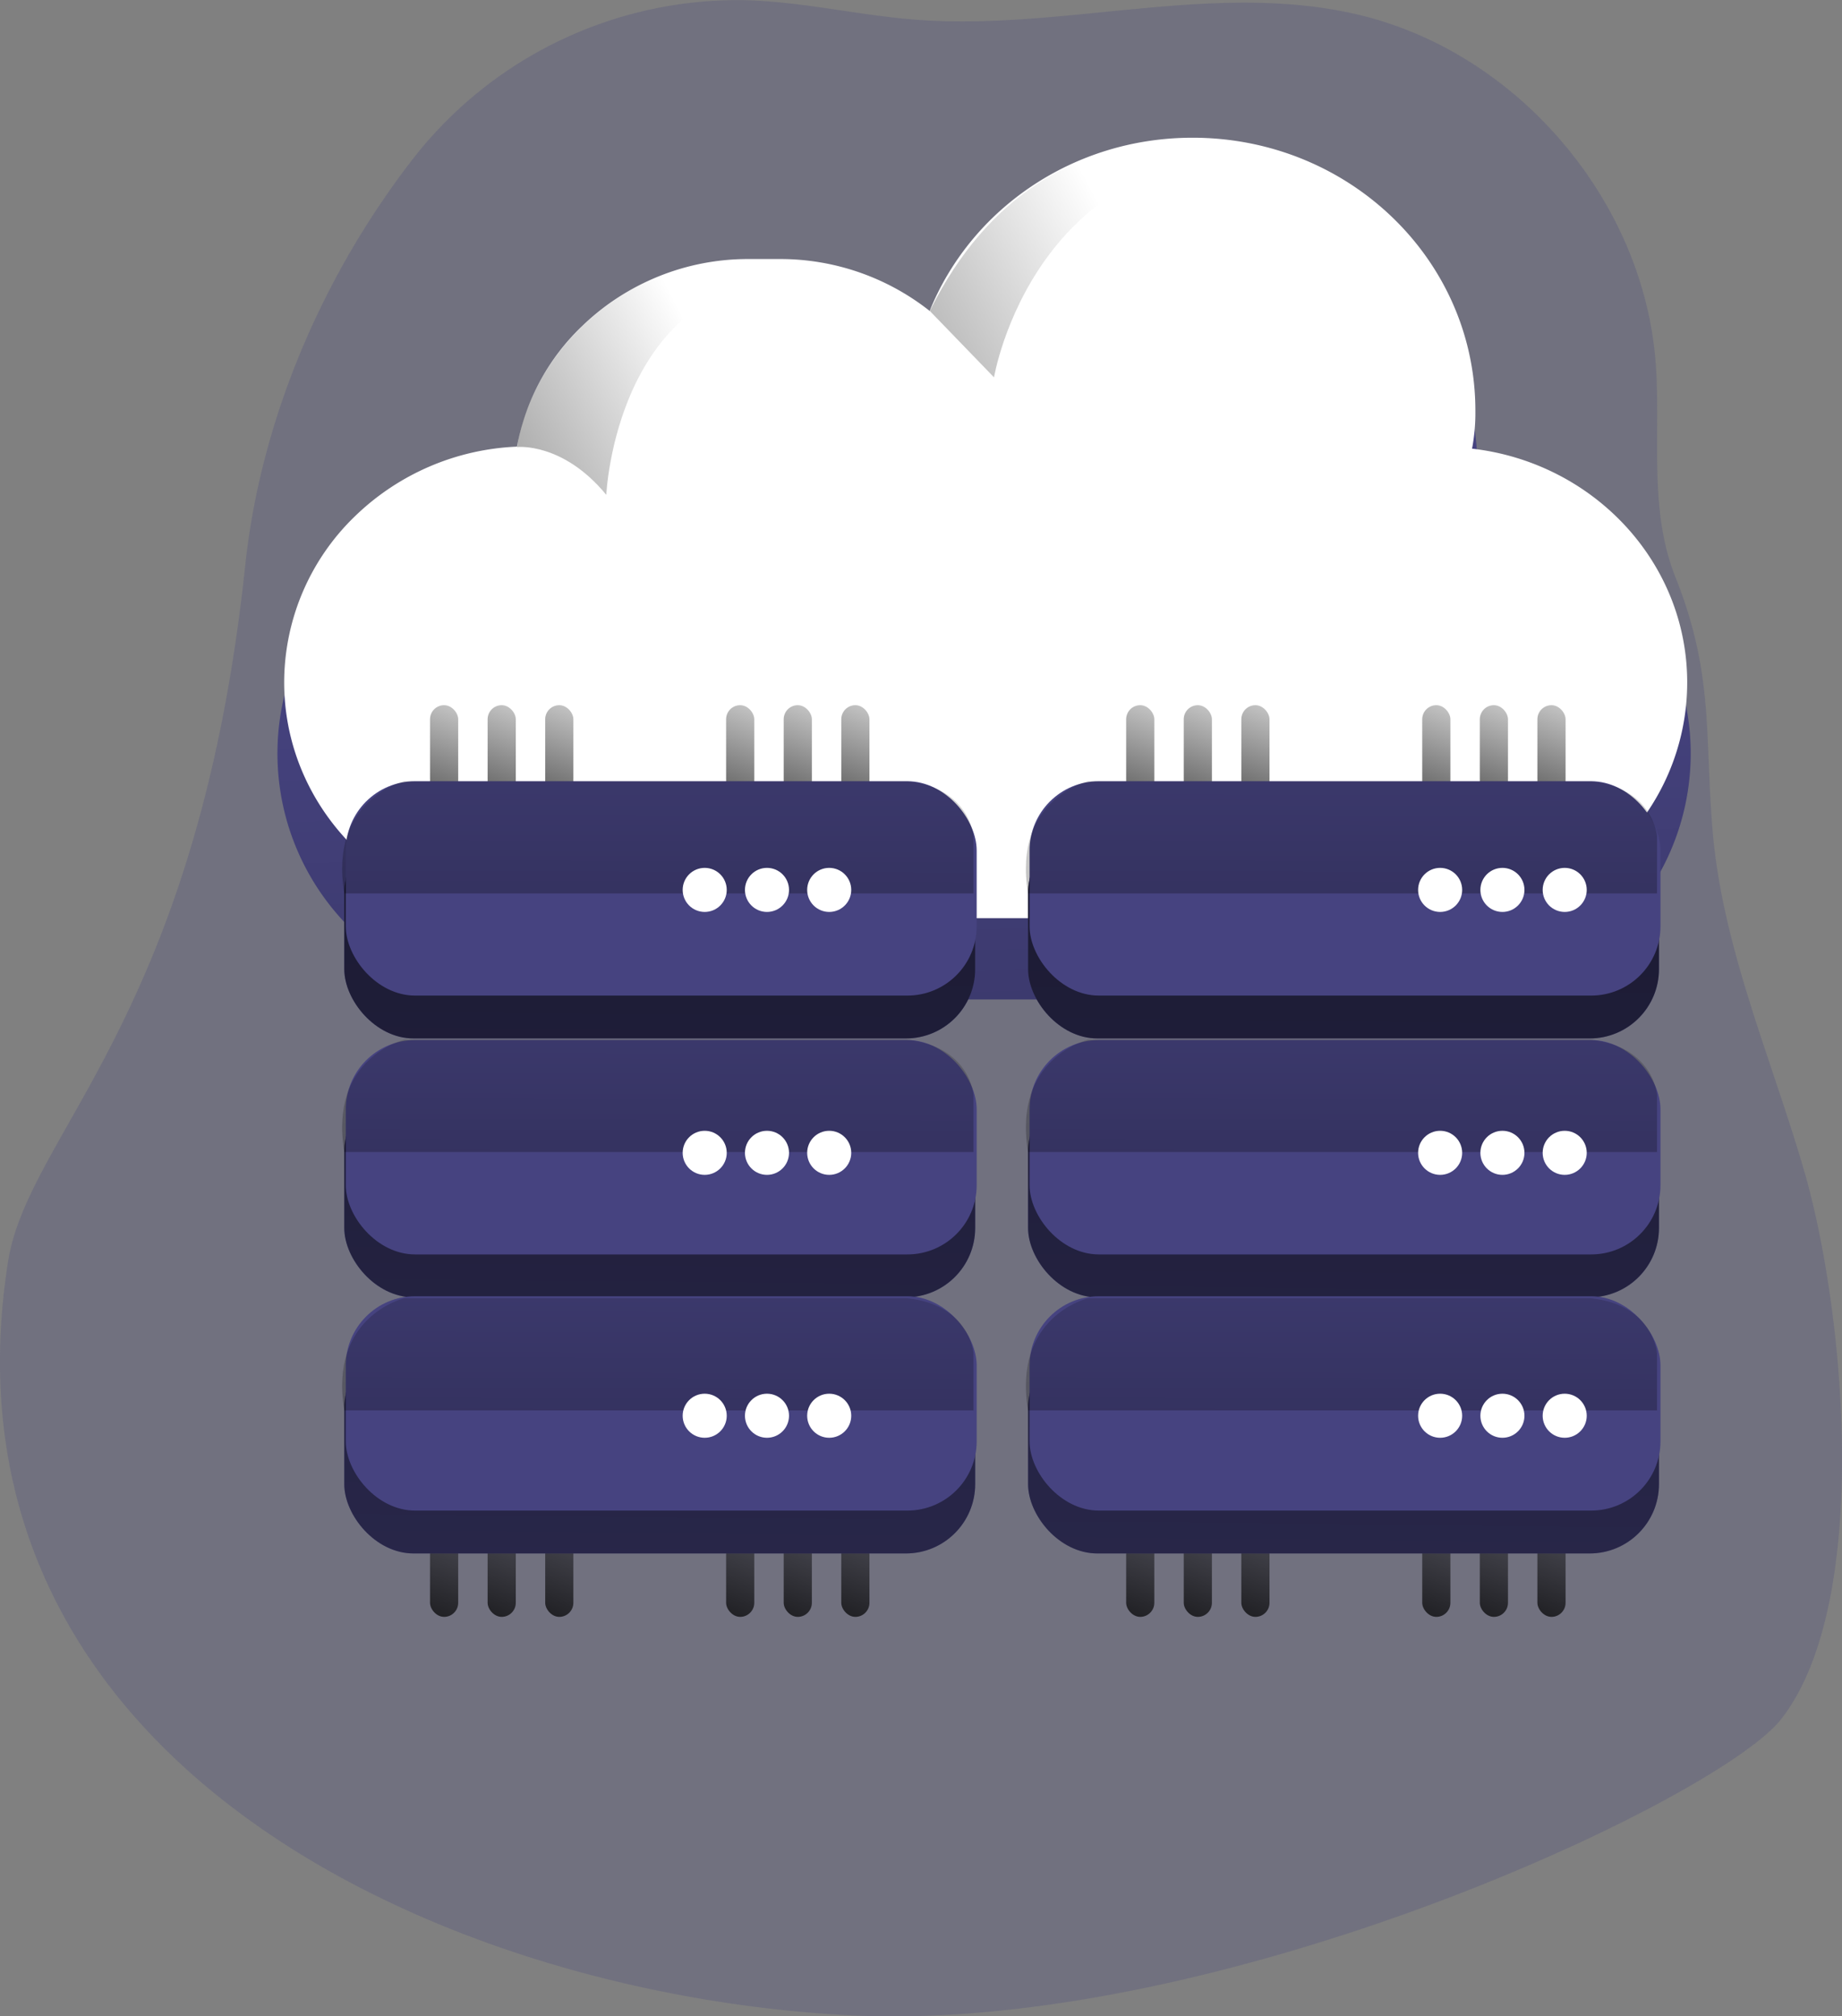 <svg id="Layer_1" data-name="Layer 1" xmlns="http://www.w3.org/2000/svg" xmlns:xlink="http://www.w3.org/1999/xlink" viewBox="0 0 294.27 322.1"><rect x="0" y="0" width="294.27" height="322.1" fill="#808080" stroke="none"/><defs><linearGradient id="linear-gradient" x1="219.04" y1="101.03" x2="230.3" y2="546.98" gradientUnits="userSpaceOnUse"><stop offset="0" stop-opacity="0"/><stop offset="0.95"/></linearGradient><linearGradient id="linear-gradient-2" x1="77.37" y1="104.91" x2="63.11" y2="143.39" xlink:href="#linear-gradient"/><linearGradient id="linear-gradient-3" x1="86.57" y1="104.91" x2="72.31" y2="143.39" xlink:href="#linear-gradient"/><linearGradient id="linear-gradient-4" x1="95.77" y1="104.91" x2="81.5" y2="143.39" xlink:href="#linear-gradient"/><linearGradient id="linear-gradient-5" x1="124.67" y1="104.91" x2="110.41" y2="143.39" xlink:href="#linear-gradient"/><linearGradient id="linear-gradient-6" x1="133.87" y1="104.91" x2="119.61" y2="143.39" xlink:href="#linear-gradient"/><linearGradient id="linear-gradient-7" x1="143.07" y1="104.91" x2="128.8" y2="143.39" xlink:href="#linear-gradient"/><linearGradient id="linear-gradient-8" x1="188.58" y1="104.91" x2="174.32" y2="143.39" xlink:href="#linear-gradient"/><linearGradient id="linear-gradient-9" x1="197.78" y1="104.91" x2="183.51" y2="143.39" xlink:href="#linear-gradient"/><linearGradient id="linear-gradient-10" x1="206.98" y1="104.91" x2="192.71" y2="143.39" xlink:href="#linear-gradient"/><linearGradient id="linear-gradient-11" x1="235.88" y1="104.91" x2="221.62" y2="143.39" xlink:href="#linear-gradient"/><linearGradient id="linear-gradient-12" x1="245.08" y1="104.91" x2="230.81" y2="143.39" xlink:href="#linear-gradient"/><linearGradient id="linear-gradient-13" x1="254.28" y1="104.91" x2="240.01" y2="143.39" xlink:href="#linear-gradient"/><linearGradient id="linear-gradient-14" x1="77.37" y1="231.42" x2="63.11" y2="269.89" xlink:href="#linear-gradient"/><linearGradient id="linear-gradient-15" x1="86.57" y1="231.42" x2="72.31" y2="269.89" xlink:href="#linear-gradient"/><linearGradient id="linear-gradient-16" x1="95.77" y1="231.42" x2="81.5" y2="269.89" xlink:href="#linear-gradient"/><linearGradient id="linear-gradient-17" x1="124.67" y1="231.42" x2="110.41" y2="269.89" xlink:href="#linear-gradient"/><linearGradient id="linear-gradient-18" x1="133.87" y1="231.42" x2="119.61" y2="269.89" xlink:href="#linear-gradient"/><linearGradient id="linear-gradient-19" x1="143.07" y1="231.42" x2="128.8" y2="269.89" xlink:href="#linear-gradient"/><linearGradient id="linear-gradient-20" x1="188.58" y1="231.42" x2="174.32" y2="269.89" xlink:href="#linear-gradient"/><linearGradient id="linear-gradient-21" x1="197.78" y1="231.42" x2="183.51" y2="269.89" xlink:href="#linear-gradient"/><linearGradient id="linear-gradient-22" x1="206.98" y1="231.42" x2="192.71" y2="269.89" xlink:href="#linear-gradient"/><linearGradient id="linear-gradient-23" x1="235.88" y1="231.42" x2="221.62" y2="269.89" xlink:href="#linear-gradient"/><linearGradient id="linear-gradient-24" x1="245.08" y1="231.42" x2="230.81" y2="269.89" xlink:href="#linear-gradient"/><linearGradient id="linear-gradient-25" x1="254.28" y1="231.42" x2="240.01" y2="269.89" xlink:href="#linear-gradient"/><linearGradient id="linear-gradient-26" x1="240.06" y1="36.52" x2="124.25" y2="97.52" xlink:href="#linear-gradient"/><linearGradient id="linear-gradient-27" x1="174.18" y1="55.74" x2="76.57" y2="107.16" xlink:href="#linear-gradient"/><linearGradient id="linear-gradient-28" x1="101.63" y1="524.89" x2="108.39" y2="-149.12" xlink:href="#linear-gradient"/><linearGradient id="linear-gradient-29" x1="102.04" y1="524.89" x2="108.8" y2="-149.12" xlink:href="#linear-gradient"/><linearGradient id="linear-gradient-30" x1="102.45" y1="524.89" x2="109.21" y2="-149.11" xlink:href="#linear-gradient"/><linearGradient id="linear-gradient-31" x1="210.85" y1="525.98" x2="217.61" y2="-148.03" xlink:href="#linear-gradient"/><linearGradient id="linear-gradient-32" x1="211.27" y1="525.98" x2="218.03" y2="-148.02" xlink:href="#linear-gradient"/><linearGradient id="linear-gradient-33" x1="211.68" y1="525.99" x2="218.44" y2="-148.02" xlink:href="#linear-gradient"/><linearGradient id="linear-gradient-34" x1="167.49" y1="91.56" x2="166.93" y2="310.04" xlink:href="#linear-gradient"/><linearGradient id="linear-gradient-35" x1="276.73" y1="91.56" x2="276.17" y2="310.04" xlink:href="#linear-gradient"/><linearGradient id="linear-gradient-36" x1="167.49" y1="132.85" x2="166.93" y2="351.33" xlink:href="#linear-gradient"/><linearGradient id="linear-gradient-37" x1="276.73" y1="132.85" x2="276.17" y2="351.33" xlink:href="#linear-gradient"/><linearGradient id="linear-gradient-38" x1="167.49" y1="174.15" x2="166.93" y2="392.62" xlink:href="#linear-gradient"/><linearGradient id="linear-gradient-39" x1="276.73" y1="174.15" x2="276.17" y2="392.62" xlink:href="#linear-gradient"/></defs><title>Data hosting</title><path d="M326.79,58c-1.93-26.07-22.17-49.75-47.63-55.71-23-5.39-47,2.63-70.56.83C199.45,2.41,190.45.23,181.28,0a65.74,65.74,0,0,0-52.57,24.76C114.05,43.45,104,66.61,101.46,90.24c-7.64,72.5-34.65,90.62-37.9,111.3C51,281.36,133,318.62,198.1,321.91c59.39,3,138.76-34.56,148.73-47.31,14.44-18.45,10.24-64.75,3.77-87.26-5.18-18-13.21-36-14.74-54.88-1.27-15.65.21-24.88-5.95-40.38C325.61,81.26,327.63,69.31,326.79,58Z" transform="translate(-62.28 0.03)" fill="#464380" opacity="0.24" style="isolation:isolate"/><path d="M332.38,120.31a39.3,39.3,0,0,1-39.31,39.32h-147a39.3,39.3,0,0,1-1.93-78.56,37.86,37.86,0,0,1,37.25-31.33h5.05a38,38,0,0,1,24.09,8.64A45.47,45.47,0,0,1,298.32,75a33.23,33.23,0,0,1-.53,6.32A39.29,39.29,0,0,1,332.38,120.31Z" transform="translate(-62.28 0.03)" fill="#464380"/><path d="M332.38,120.31a39.3,39.3,0,0,1-39.31,39.32h-147a39.3,39.3,0,0,1-1.93-78.56,37.86,37.86,0,0,1,37.25-31.33h5.05a38,38,0,0,1,24.09,8.64A45.47,45.47,0,0,1,298.32,75a33.23,33.23,0,0,1-.53,6.32A39.29,39.29,0,0,1,332.38,120.31Z" transform="translate(-62.28 0.03)" fill="url(#linear-gradient)"/><path d="M331.82,109a36.82,36.82,0,0,1-11.43,26.65,39.65,39.65,0,0,1-27.61,11h-146c-21.59,0-39.1-16.83-39.1-37.68a36.93,36.93,0,0,1,11.43-26.65,39.52,39.52,0,0,1,25.76-11A35.52,35.52,0,0,1,155.34,52a38.1,38.1,0,0,1,26.55-10.65h5a38.52,38.52,0,0,1,23.91,8.29c6.54-16.19,22.85-27.67,42-27.67,25,0,45.18,19.51,45.18,43.61a30.63,30.63,0,0,1-.53,6.06C316.83,73.87,331.82,89.74,331.82,109Z" transform="translate(-62.28 0.03)" fill="#fff"/><rect x="68.7" y="112.65" width="4.5" height="19.14" rx="2.25" fill="url(#linear-gradient-2)"/><rect x="77.9" y="112.65" width="4.5" height="19.14" rx="2.25" fill="url(#linear-gradient-3)"/><rect x="87.1" y="112.65" width="4.5" height="19.14" rx="2.25" fill="url(#linear-gradient-4)"/><rect x="116" y="112.65" width="4.5" height="19.14" rx="2.25" fill="url(#linear-gradient-5)"/><rect x="125.2" y="112.65" width="4.5" height="19.14" rx="2.25" fill="url(#linear-gradient-6)"/><rect x="134.4" y="112.65" width="4.5" height="19.14" rx="2.25" fill="url(#linear-gradient-7)"/><rect x="179.91" y="112.65" width="4.5" height="19.14" rx="2.25" fill="url(#linear-gradient-8)"/><rect x="189.11" y="112.65" width="4.5" height="19.14" rx="2.25" fill="url(#linear-gradient-9)"/><rect x="198.31" y="112.65" width="4.5" height="19.14" rx="2.25" fill="url(#linear-gradient-10)"/><rect x="227.21" y="112.65" width="4.5" height="19.14" rx="2.25" fill="url(#linear-gradient-11)"/><rect x="236.41" y="112.65" width="4.5" height="19.14" rx="2.25" fill="url(#linear-gradient-12)"/><rect x="245.61" y="112.65" width="4.5" height="19.14" rx="2.25" fill="url(#linear-gradient-13)"/><rect x="68.7" y="239.15" width="4.5" height="19.14" rx="2.25" fill="url(#linear-gradient-14)"/><rect x="77.9" y="239.15" width="4.5" height="19.14" rx="2.25" fill="url(#linear-gradient-15)"/><rect x="87.1" y="239.15" width="4.5" height="19.14" rx="2.25" fill="url(#linear-gradient-16)"/><rect x="116" y="239.15" width="4.5" height="19.14" rx="2.25" fill="url(#linear-gradient-17)"/><rect x="125.2" y="239.15" width="4.5" height="19.14" rx="2.25" fill="url(#linear-gradient-18)"/><rect x="134.4" y="239.15" width="4.5" height="19.14" rx="2.25" fill="url(#linear-gradient-19)"/><rect x="179.91" y="239.15" width="4.5" height="19.14" rx="2.25" fill="url(#linear-gradient-20)"/><rect x="189.11" y="239.15" width="4.5" height="19.14" rx="2.25" fill="url(#linear-gradient-21)"/><rect x="198.31" y="239.15" width="4.5" height="19.14" rx="2.25" fill="url(#linear-gradient-22)"/><rect x="227.21" y="239.15" width="4.5" height="19.14" rx="2.25" fill="url(#linear-gradient-23)"/><rect x="236.41" y="239.15" width="4.5" height="19.14" rx="2.25" fill="url(#linear-gradient-24)"/><rect x="245.61" y="239.15" width="4.5" height="19.14" rx="2.25" fill="url(#linear-gradient-25)"/><path d="M210.82,49.64l10.26,10.61S227.46,22,267.63,24.59C267.63,24.59,229.83,11.25,210.82,49.64Z" transform="translate(-62.28 0.03)" fill="url(#linear-gradient-26)"/><path d="M144.9,71.38s7.3-.8,14.24,7.64c0,0,1.5-34.16,30.5-34.72,0,0-11.88-7.59-28.43,3.1C146.38,57,144.9,71.38,144.9,71.38Z" transform="translate(-62.28 0.03)" fill="url(#linear-gradient-27)"/><rect x="55" y="131.65" width="100.79" height="34.24" rx="11.07" fill="#464380"/><rect x="55" y="173" width="100.79" height="34.24" rx="11.07" fill="#464380"/><rect x="55" y="213.92" width="100.79" height="34.24" rx="11.07" fill="#464380"/><rect x="164.24" y="131.65" width="100.79" height="34.24" rx="11.07" fill="#464380"/><rect x="164.24" y="173" width="100.79" height="34.24" rx="11.07" fill="#464380"/><rect x="164.24" y="213.92" width="100.79" height="34.24" rx="11.07" fill="#464380"/><rect x="55" y="131.65" width="100.79" height="34.24" rx="11.07" fill="url(#linear-gradient-28)"/><rect x="55" y="173" width="100.79" height="34.24" rx="11.07" fill="url(#linear-gradient-29)"/><rect x="55" y="213.92" width="100.79" height="34.24" rx="11.07" fill="url(#linear-gradient-30)"/><rect x="164.24" y="131.65" width="100.79" height="34.24" rx="11.07" fill="url(#linear-gradient-31)"/><rect x="164.24" y="173" width="100.79" height="34.24" rx="11.07" fill="url(#linear-gradient-32)"/><rect x="164.24" y="213.92" width="100.79" height="34.24" rx="11.07" fill="url(#linear-gradient-33)"/><rect x="55.24" y="124.8" width="100.79" height="34.24" rx="11.07" fill="#464380"/><rect x="55.24" y="166.15" width="100.79" height="34.24" rx="11.07" fill="#464380"/><rect x="55.24" y="207.07" width="100.79" height="34.24" rx="11.07" fill="#464380"/><rect x="164.48" y="124.8" width="100.79" height="34.24" rx="11.07" fill="#464380"/><rect x="164.48" y="166.15" width="100.79" height="34.24" rx="11.07" fill="#464380"/><rect x="164.48" y="207.07" width="100.79" height="34.24" rx="11.07" fill="#464380"/><path d="M117.29,142.69H217.8v-9.14s-.56-7.7-10.56-8.78H126.86S114.75,127.63,117.29,142.69Z" transform="translate(-62.28 0.03)" fill="url(#linear-gradient-34)"/><path d="M226.52,142.69H327v-9.14s-.55-7.7-10.55-8.78H236.1S224,127.63,226.52,142.69Z" transform="translate(-62.28 0.03)" fill="url(#linear-gradient-35)"/><path d="M117.29,184H217.8v-9.15s-.56-7.7-10.56-8.78H126.86S114.75,168.92,117.29,184Z" transform="translate(-62.28 0.03)" fill="url(#linear-gradient-36)"/><path d="M226.52,184H327v-9.15s-.55-7.7-10.55-8.78H236.1S224,168.92,226.52,184Z" transform="translate(-62.28 0.03)" fill="url(#linear-gradient-37)"/><path d="M117.29,225.28H217.8v-9.15s-.56-7.7-10.56-8.77H126.86S114.75,210.21,117.29,225.28Z" transform="translate(-62.28 0.03)" fill="url(#linear-gradient-38)"/><path d="M226.52,225.28H327v-9.15s-.55-7.7-10.55-8.77H236.1S224,210.21,226.52,225.28Z" transform="translate(-62.28 0.03)" fill="url(#linear-gradient-39)"/><circle cx="112.58" cy="142.16" r="3.52" fill="#fff"/><circle cx="122.53" cy="142.16" r="3.52" fill="#fff"/><circle cx="132.47" cy="142.16" r="3.52" fill="#fff"/><circle cx="230.07" cy="142.16" r="3.52" fill="#fff"/><circle cx="240.02" cy="142.16" r="3.52" fill="#fff"/><circle cx="249.97" cy="142.16" r="3.52" fill="#fff"/><circle cx="112.58" cy="184.16" r="3.52" fill="#fff"/><circle cx="122.53" cy="184.16" r="3.52" fill="#fff"/><circle cx="132.47" cy="184.16" r="3.52" fill="#fff"/><circle cx="230.07" cy="184.16" r="3.52" fill="#fff"/><circle cx="240.02" cy="184.16" r="3.52" fill="#fff"/><circle cx="249.97" cy="184.16" r="3.52" fill="#fff"/><circle cx="112.58" cy="226.16" r="3.52" fill="#fff"/><circle cx="122.53" cy="226.16" r="3.52" fill="#fff"/><circle cx="132.47" cy="226.16" r="3.52" fill="#fff"/><circle cx="230.07" cy="226.16" r="3.52" fill="#fff"/><circle cx="240.02" cy="226.16" r="3.52" fill="#fff"/><circle cx="249.97" cy="226.16" r="3.52" fill="#fff"/></svg>